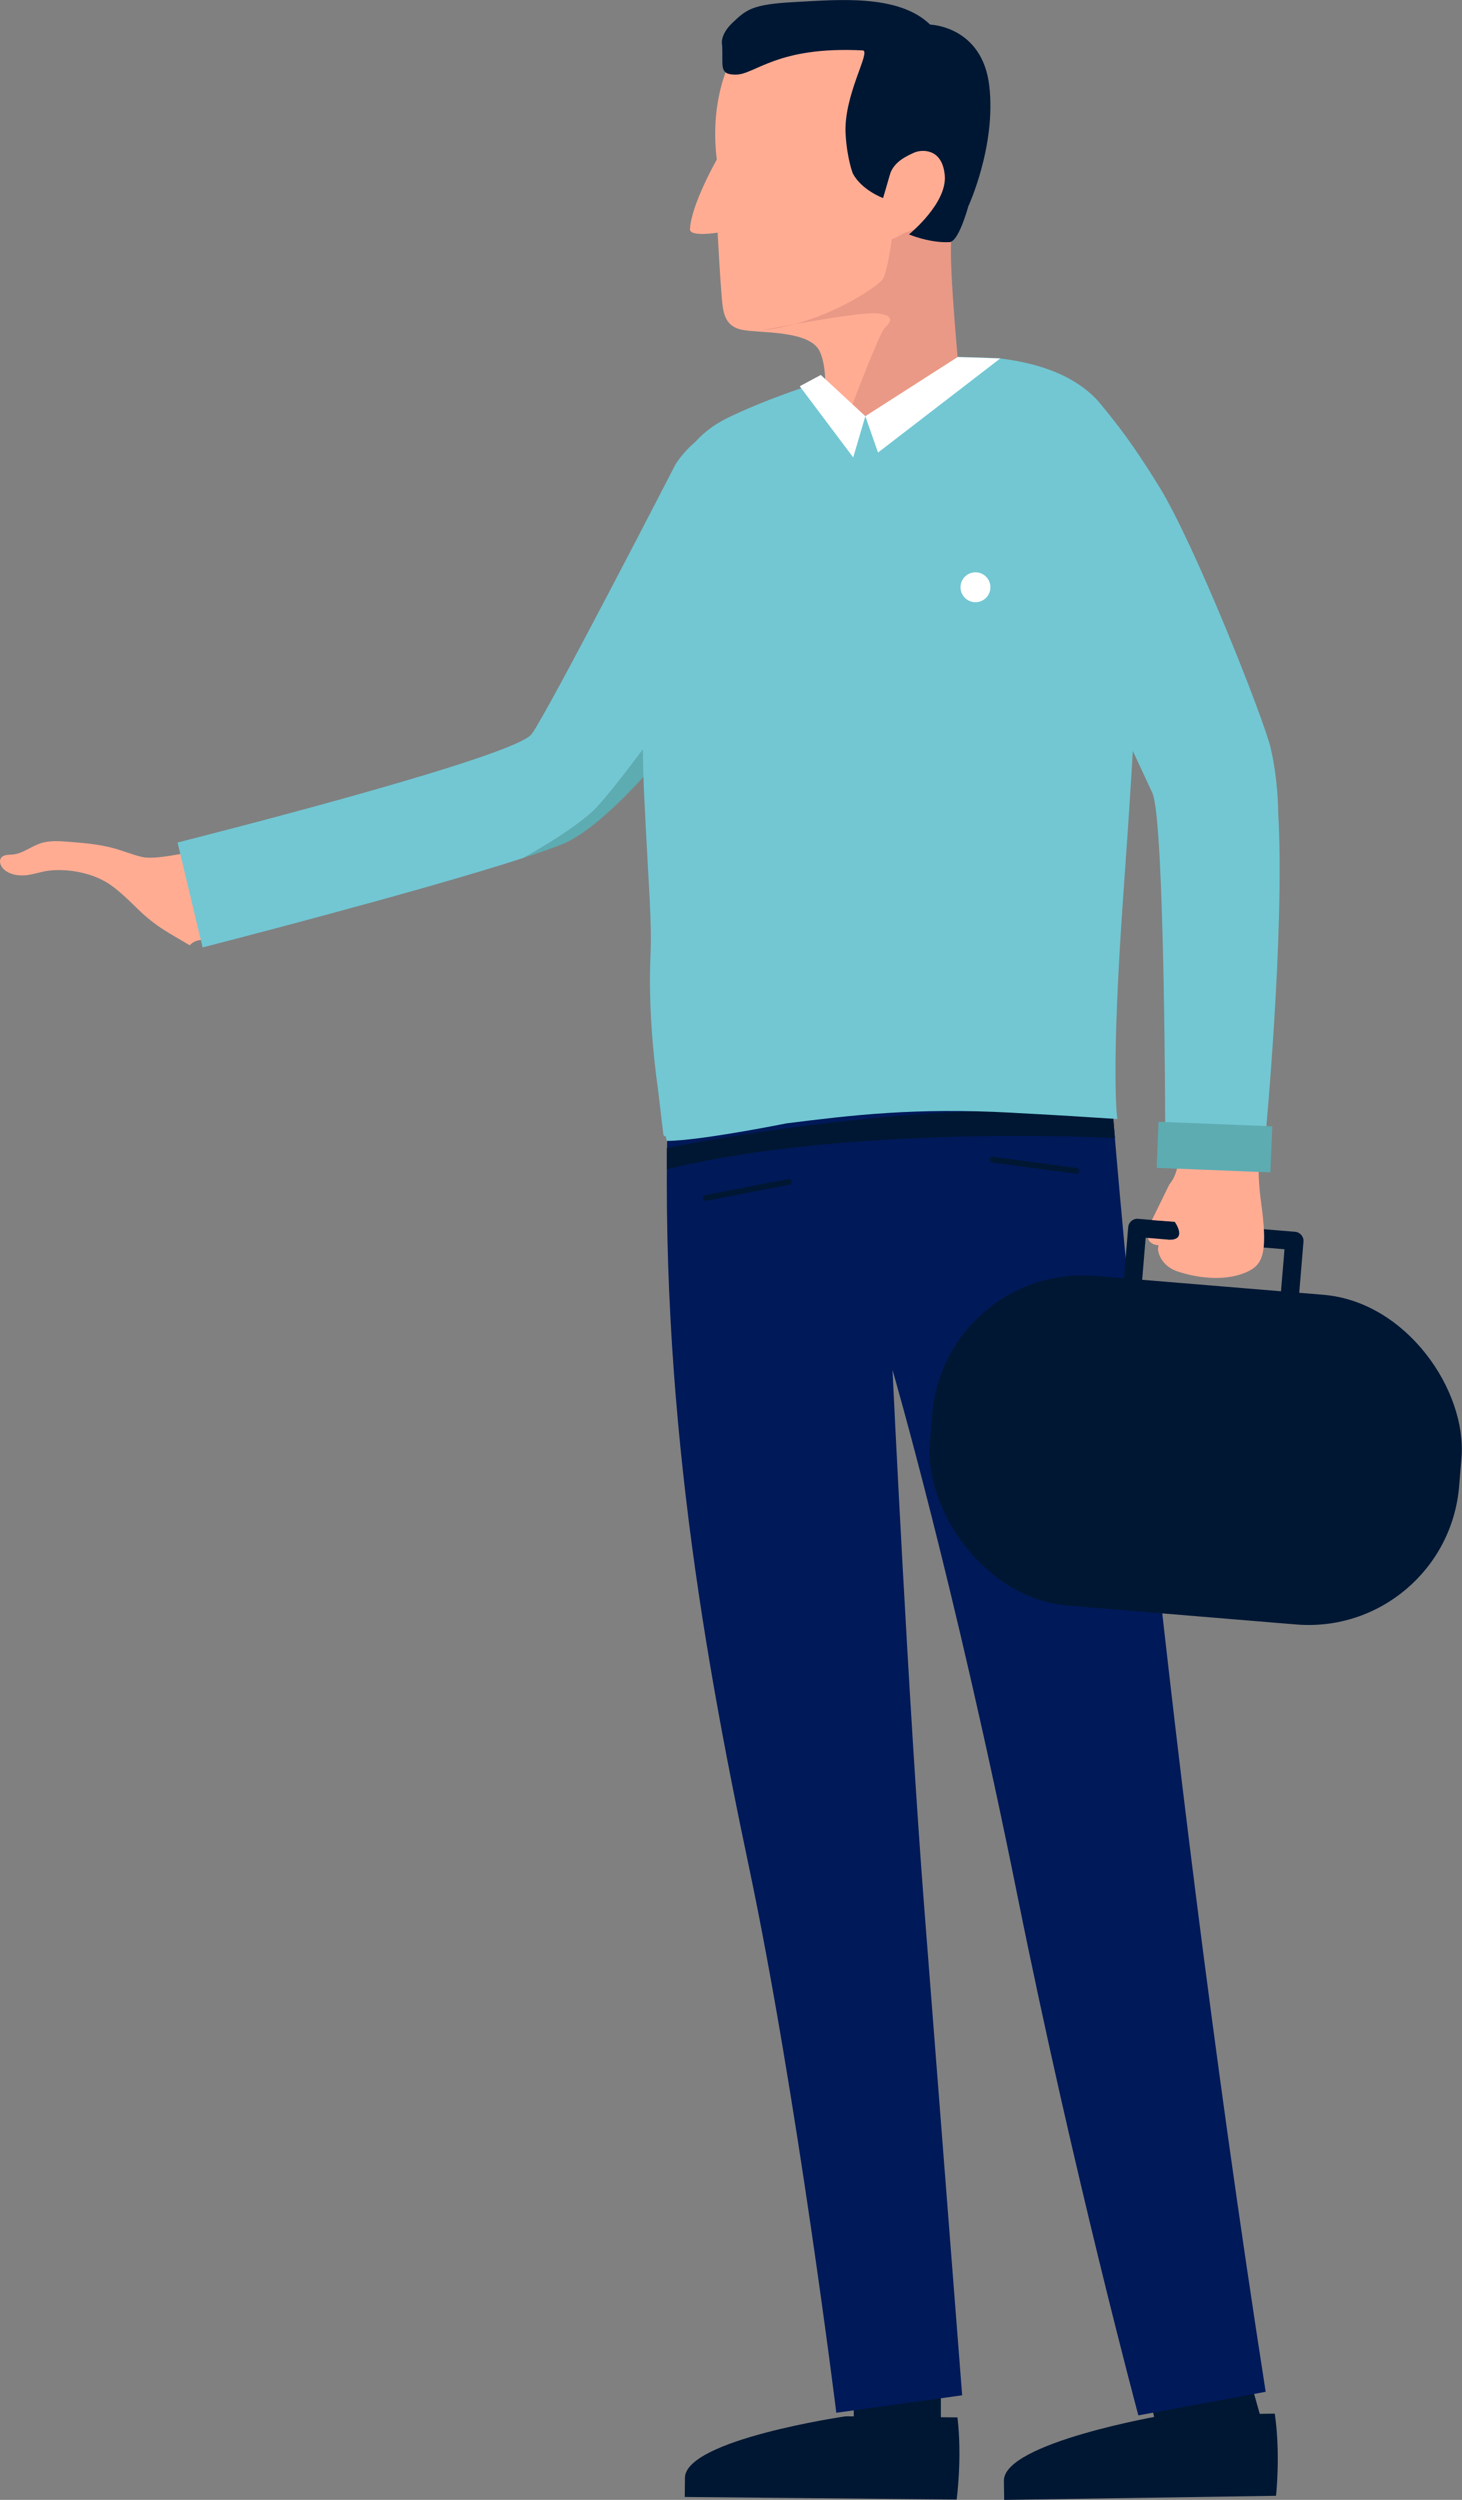 <?xml version="1.0" encoding="UTF-8"?>
<svg id="Calque_1" data-name="Calque 1" xmlns="http://www.w3.org/2000/svg" viewBox="0 0 268.01 458.17">
  <rect x="0" y="0" width="268.01" height="458.17" fill="#808080" stroke="none"/>
  <defs>
    <style>
      .cls-1 {
        fill: #72c7d3;
      }

      .cls-2 {
        fill: #fff;
      }

      .cls-3 {
        fill: #001733;
      }

      .cls-4 {
        fill: #001959;
      }

      .cls-5 {
        fill: #5dacb2;
      }

      .cls-6 {
        fill: #ea9986;
      }

      .cls-7 {
        fill: #ffac93;
      }
    </style>
  </defs>
  <path class="cls-7" d="m15.06,159.96c-2.04-.48-4.2-.62-6.17-.38-1.4.17-2.75.7-4.16.83s-2.94-.11-3.99-1.05c-.61-.55-1.02-1.54-.5-2.18.47-.58,1.35-.5,2.09-.57,1.81-.16,3.31-1.45,5.04-2.03,1.71-.58,3.57-.43,5.37-.29,2.79.23,5.59.46,8.28,1.22,1.65.46,3.24,1.12,4.9,1.53,2.14.52,6.25-.39,8.42-.74,2.13,4.79,1.75,10.83,2.74,15.98-.86-.03-1.72.33-2.3.97-3.41-2.06-6.16-3.32-9.7-6.82-1.43-1.41-2.99-2.92-4.61-4.1s-3.46-1.91-5.42-2.37Z"/>
  <g>
    <polygon class="cls-3" points="172.48 445.39 172.48 433.35 156.51 437.28 156.51 446.97 172.48 445.39"/>
    <polygon class="cls-3" points="210.14 436.88 212.55 447.1 232.03 446.31 228.79 434.79 210.14 436.88"/>
    <g>
      <path class="cls-1" d="m108.68,148.69c-4.21,3.89-12.66,8.52-12.68,8.53-19.49,6.34-58.86,16.42-58.86,16.42l-4.59-19.23s61.76-15.52,64.92-19.88c3.16-4.35,26.39-49.48,26.39-49.48,0,0,9.7-15.59,20.45.55.68,1.02,1.11,2.24,1.35,3.58-.13.37-3.62,10.37-9.29,20.71-5.78,10.54-23.47,34.89-27.68,38.79Z"/>
      <path class="cls-5" d="m103.14,154.7c-1.82.73-4.27,1.58-7.14,2.52.02-.01,8.48-4.63,12.68-8.53,4.21-3.9,21.9-28.25,27.68-38.79,5.67-10.34,9.16-20.34,9.29-20.71,3.16,17.61-29.36,60.25-42.52,65.51Z"/>
    </g>
    <path class="cls-3" d="m155.01,442.85s-29.38,4.27-29.45,11.28l-.03,3.5,49.84.48s1.04-7.63.15-15.06l-20.51-.2Z"/>
    <path class="cls-4" d="m203.68,200.14s8.75,112.66,28.34,238.22l-23.34,4.32s-11.88-44.2-22.13-95.07c-11.62-57.73-22.94-96.53-22.94-96.53,0,0,2.87,60.57,5.85,98.94,2.77,35.62,6.92,88.98,6.92,88.98l-23.07,3.2s-7.23-58.38-16.03-100.12c-8.8-41.74-17.13-89.87-14.58-146.32,0,0,53.88-18.96,80.97,4.37Z"/>
    <path class="cls-3" d="m122.25,210.41s46.42-9.57,81.77-6.18l.37,4.35s-48.05-2.59-82.13,5.71v-3.88Z"/>
    <path class="cls-3" d="m213.19,442.67s-29.26,5-29.16,12l.05,3.5,49.84-.75s.85-7.65-.23-15.06l-20.51.31Z"/>
    <path class="cls-3" d="m197.52,215.09c.18-.07.31-.23.34-.43.04-.29-.17-.56-.46-.6l-15.37-2.05c-.29-.04-.57.17-.6.46-.04.29.17.56.46.6l15.37,2.05c.09.01.19,0,.27-.03Z"/>
    <path class="cls-3" d="m129.48,220.08s.01,0,.02,0l15.22-2.94c.29-.06.48-.34.43-.63-.06-.29-.33-.51-.63-.43l-15.22,2.94c-.29.06-.48.34-.43.63.05.28.32.47.61.43Z"/>
    <path class="cls-1" d="m207.13,89.89c-1.64-9.1-2.24-21.43-23.76-24.2,0,0,0,0,0,0,0,0,0,0,0,0-18.54-1.09-22.43,1.71-30.76,3.81h0c-3.78.74-13.2,4.14-19.25,7.1-10.92,5.33-11.93,16.79-13.62,31.3-1.69,14.51-2.31,24.65-1.61,38.74.86,17.6,1.38,21.91,1.11,28.63-.38,9.21.52,18.31,1.43,24.76l.94,7.94s.06.3.44.3c.11.54.17.83.17.83,6.08-.01,21.91-3.21,21.92-3.21,12.02-1.51,23.65-2.92,41.3-1.96.12.04,6.56.3,19.39,1.16,0,0-1.28-7.74,1.11-41.37,1.92-27.16,4.11-57.68,1.2-73.81Z"/>
    <g>
      <path class="cls-7" d="m134.86,9.31s-4.99,7.45-3.46,19.94c0,0-4.66,8.16-4.92,12.74-.09,1.5,5.07.65,5.07.65,0,0,.45,8.25.73,11.52.28,3.26.47,5.94,4.5,6.41,4.03.47,11.7.21,13.47,3.79,1.76,3.58.75,10.59.75,10.59,0,0,7.34,1.81,11.41.92,3.7-.81,6.9-1.74,13.68-4.71,0,0-5.43-22.79-.57-32.6,4.86-9.81,6.37-23.87-2.56-29.96-8.93-6.08-32.08-10.9-38.08.7Z"/>
      <path class="cls-6" d="m165.64,42.75s-1.56.95-2.15,1.04c0,0-.82,6.22-1.71,7.44s-10.68,8.2-22.46,9.37c0,0,17.83-3.49,21.41-3.17,3.58.32,2.45,1.77,1.47,2.64-.98.87-6.62,15.82-6.62,15.82,0,0,8.95,1.82,20.5-4.72,0,0-2.21-22.25-1.68-27.32.53-5.07-8.76-1.09-8.76-1.09Z"/>
      <path class="cls-3" d="m132.36,8.14s-.45-1.74,1.99-4.04c2.5-2.36,3.61-3.32,11.28-3.72,7.67-.4,19.04-1.56,24.88,4.13,0,0,9.59.25,10.85,11.28,1.26,11.02-3.85,22.02-3.85,22.02h0c-.78,2.76-2.15,6.51-3.45,6.57-3.73.17-7.43-1.42-7.43-1.42,0,0,7.06-5.69,6.56-10.87-.5-5.18-4.5-4.63-5.6-4.12s-3.8,1.61-4.47,4.08c-.48,1.74-1.24,4.25-1.24,4.25,0,0-3.85-1.4-5.53-4.47,0,0-1.04-2.58-1.33-7.12-.47-7.21,4.75-15.38,3.13-15.47-15.79-.81-19.67,4.44-23.29,4.44-3.21,0-2.23-1.66-2.49-5.55Z"/>
    </g>
    <g>
      <path class="cls-1" d="m232.95,137.2c1.35,5.67,1.36,11.53,1.36,11.56,1.28,21.94-2.4,60.24-2.4,60.24l-18.3-.73s-.07-57.93-2.36-62.94c-2.29-5-27.28-58.36-27.28-58.36,0,0-14.4-17.95,5.45-18.8.59-.03,2.37.33,4.23.77,3.14.74,5.96,2.49,8.01,4.99,3.11,3.78,5.94,7.32,10.82,15.23,6.49,10.5,19.13,42.37,20.49,48.04Z"/>
      <g>
        <ellipse class="cls-7" cx="212.33" cy="226.81" rx="1.4" ry="1.9" transform="translate(-34.91 414.97) rotate(-84.16)"/>
        <g>
          <path class="cls-3" d="m207.5,236.92c.92.08,1.73-.61,1.81-1.53l.71-8.54,25.45,2.11-.71,8.54c-.08.92.61,1.73,1.53,1.81s1.73-.61,1.81-1.53l.85-10.21c.08-.92-.61-1.73-1.53-1.81l-28.79-2.38c-.92-.08-1.73.61-1.81,1.53l-.85,10.21c-.08.92.61,1.73,1.53,1.81Z"/>
          <rect class="cls-3" x="170.52" y="235.47" width="97.35" height="60.63" rx="27.7" ry="27.7" transform="translate(415.72 548.74) rotate(-175.27)"/>
        </g>
        <path class="cls-7" d="m215.83,213.87c-.38,2.03-1.46,3.19-1.46,3.19l-3.21,6.56,4.18.3s2.29,3.17-.74,3.3c-2.41.11-2.56,1.4-2.11,2.67.53,1.47,1.76,2.58,3.24,3.09,4.09,1.4,9.45,1.9,13.26-.06,2.74-1.41,3.36-4,2.18-12.63-.88-6.42-.14-9.22-.14-9.22l-15.04-.67s.28,1.15-.15,3.46Z"/>
        <rect class="cls-5" x="212.21" y="206" width="20.87" height="8.45" transform="translate(436.74 429.15) rotate(-177.72)"/>
      </g>
    </g>
    <circle class="cls-2" cx="178.82" cy="107.63" r="2.74"/>
    <polygon class="cls-2" points="158.63 76.28 150.47 68.72 146.61 70.79 156.41 83.84 158.63 76.28"/>
    <polygon class="cls-2" points="158.63 76.28 175.55 65.44 183.37 65.69 160.96 82.94 158.63 76.28"/>
  </g>
</svg>